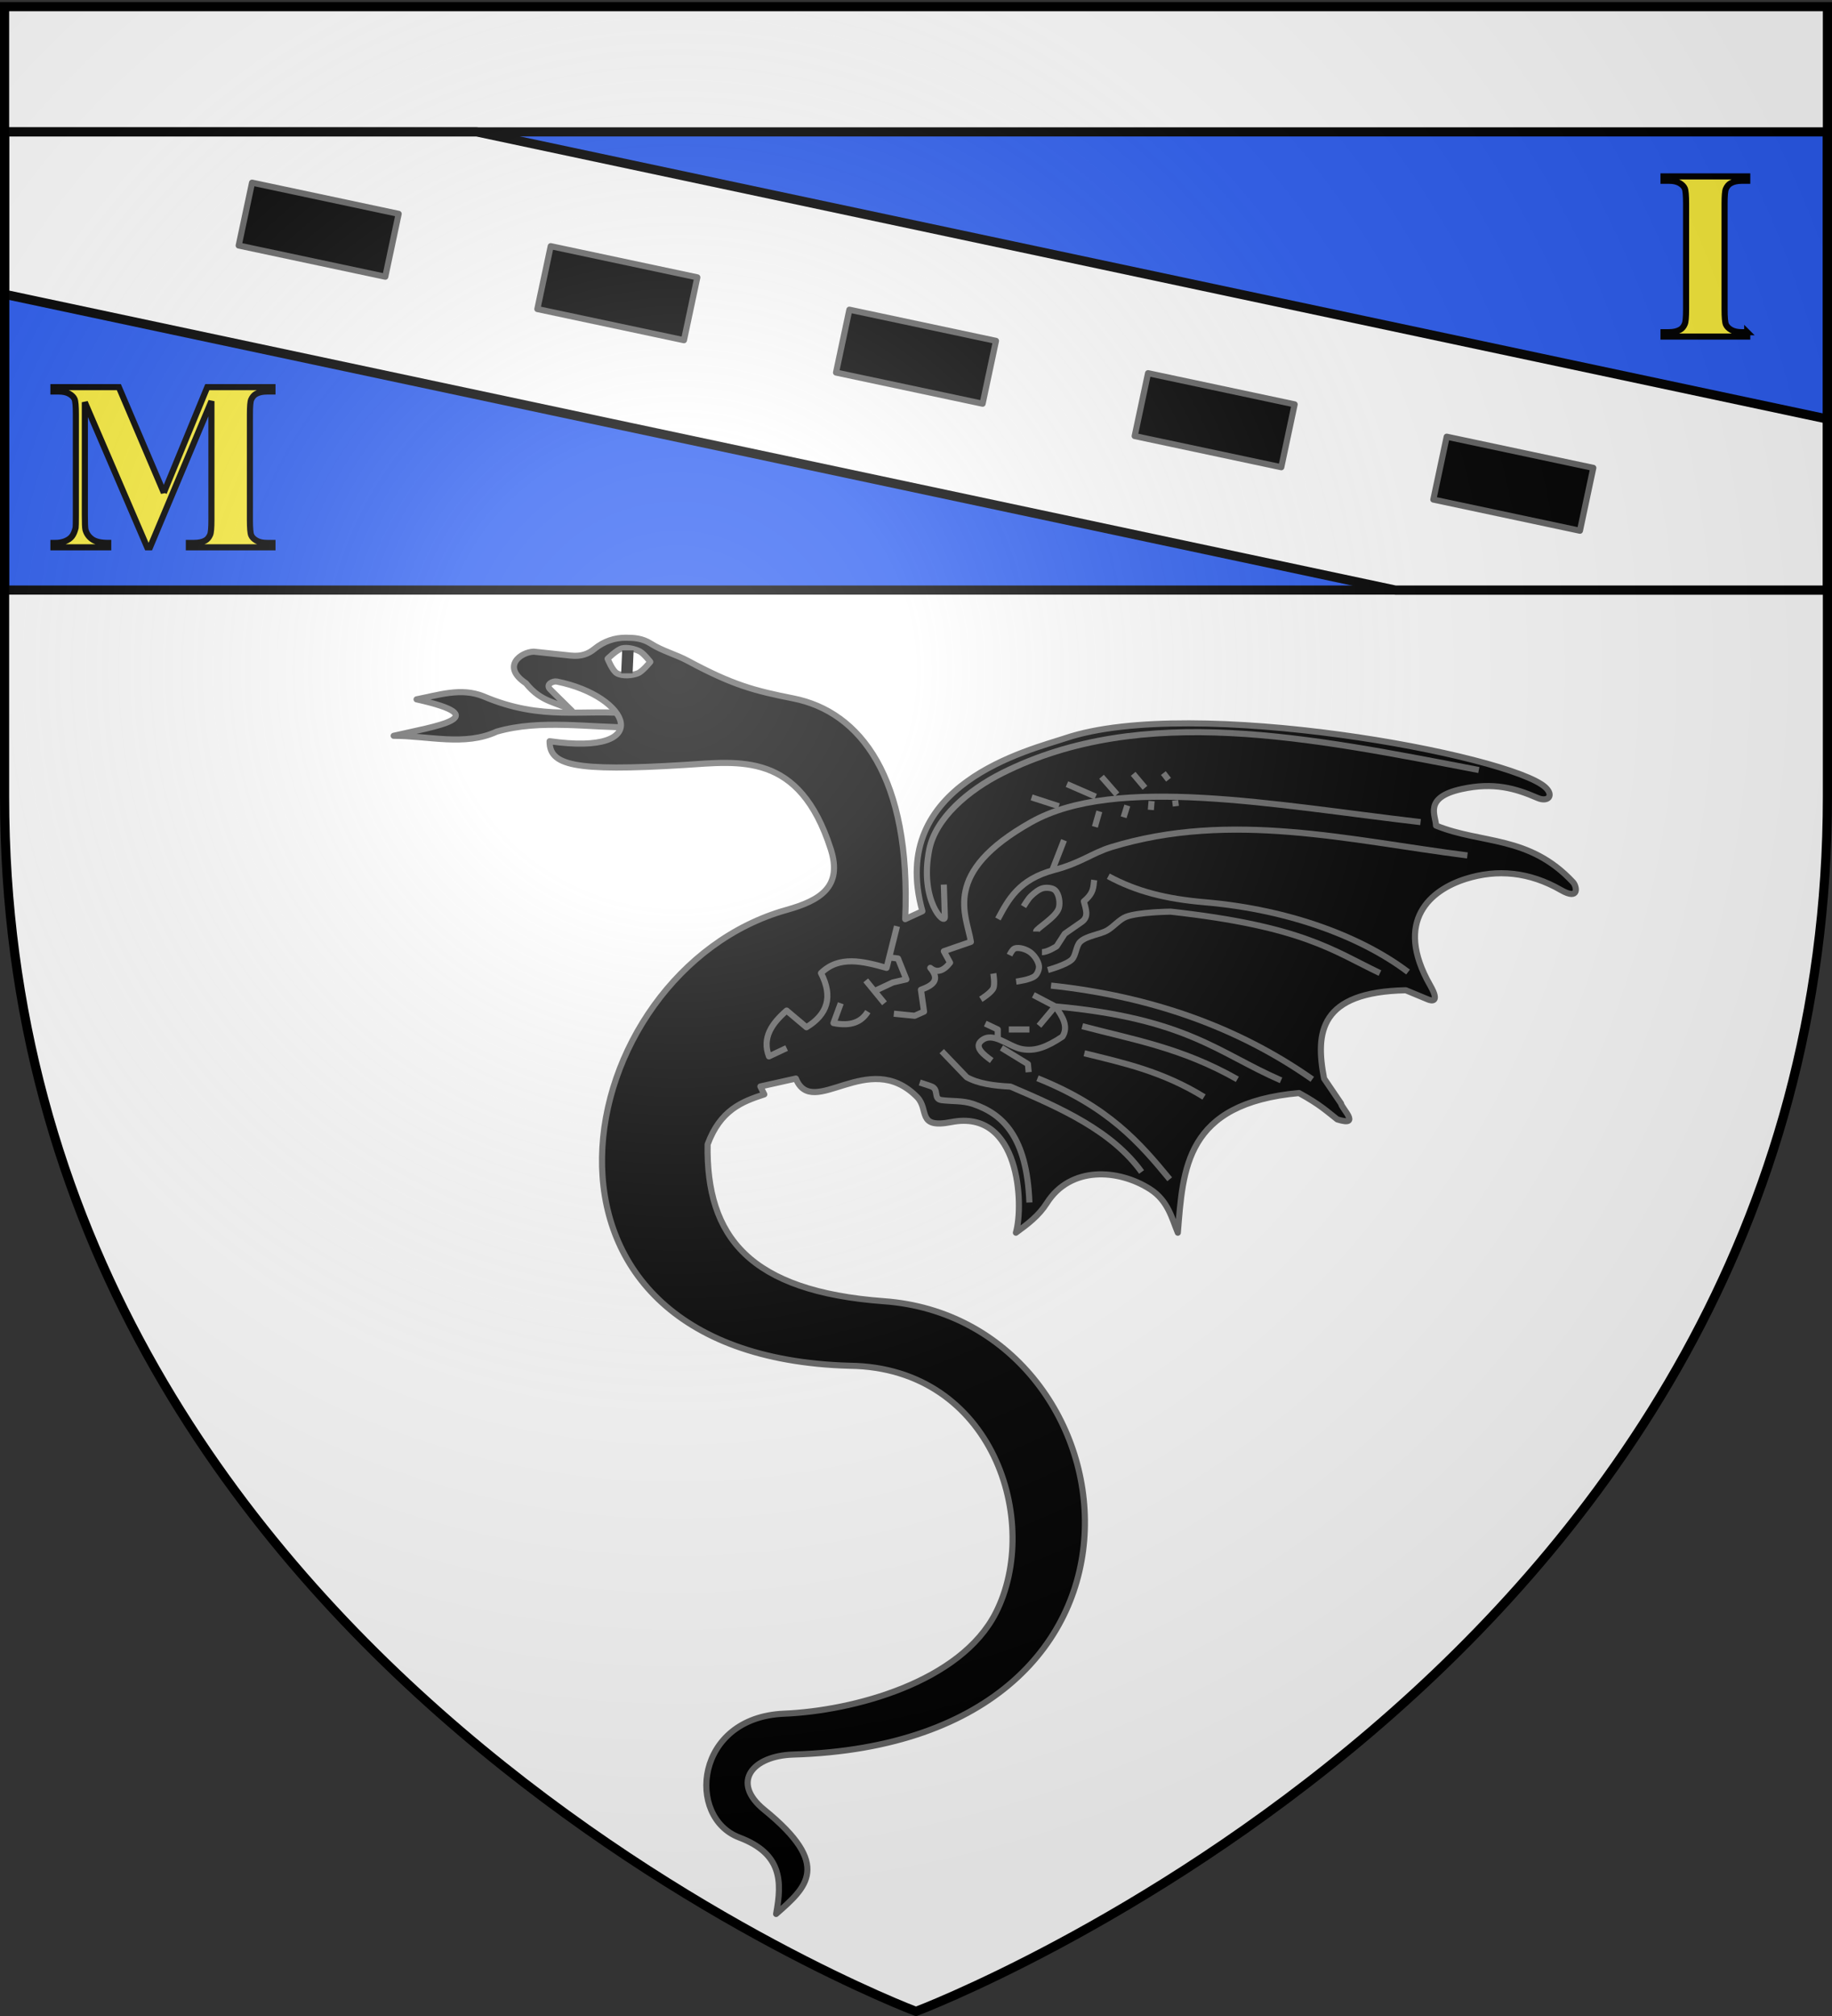 <svg xmlns="http://www.w3.org/2000/svg" xmlns:xlink="http://www.w3.org/1999/xlink" height="660" width="600" version="1.0"><rect width="100%" height="100%" fill="#333333" stroke="none"/><defs><radialGradient xlink:href="#a" id="e" gradientUnits="userSpaceOnUse" gradientTransform="matrix(1.353 0 0 1.349 -77.63 -85.747)" cx="221.445" cy="226.331" fx="221.445" fy="226.331" r="300"/><linearGradient id="a"><stop style="stop-color:white;stop-opacity:.314" offset="0"/><stop offset=".19" style="stop-color:white;stop-opacity:.251"/><stop style="stop-color:#6b6b6b;stop-opacity:.125" offset=".6"/><stop style="stop-color:black;stop-opacity:.125" offset="1"/></linearGradient></defs><g style="display:inline"><path style="fill:#fff;fill-opacity:1;fill-rule:evenodd;stroke:none;stroke-width:1px;stroke-linecap:butt;stroke-linejoin:miter;stroke-opacity:1" d="M300 658.5s298.5-112.32 298.5-397.772V2.176H1.5v258.552C1.5 546.18 300 658.5 300 658.5z"/><path style="opacity:1;fill:#2b5df2;fill-opacity:1;stroke:#000;stroke-width:3;stroke-linejoin:round;stroke-miterlimit:4;stroke-dasharray:none;stroke-opacity:1" d="M1.5 43.176h597v150H1.5z"/><path style="opacity:1;fill:#fff;fill-opacity:1;stroke:#000;stroke-width:3;stroke-linejoin:round;stroke-miterlimit:4;stroke-dasharray:none;stroke-opacity:1" d="M1.5 43.188v53.156l455.531 96.844H598.5v-56l-442.344-94H1.5z"/></g><g style="display:inline"><path d="M207.342 233.723c-16.29-1.785-29.515 2.561-49.09-5.795-7.273-2.89-14.546-.393-21.818 1.023 26.174 5.847 6.517 8.705-7.5 11.931 11.322-.023 23.236 3.509 33.75-1.363 14.484-4.169 30.39-1.23 45.68-1.364l-1.022-4.432z" style="opacity:1;fill:#000;fill-opacity:1;stroke:#646464;stroke-width:2;stroke-linejoin:round;stroke-miterlimit:4;stroke-dasharray:none;stroke-opacity:1"/><path d="M204.969 208.781c-3.574-.02-7.134 1.098-10.313 3.688-1.915 1.56-4.241 2.532-7.75 2.156l-12.094-1.281c-4.207.106-10.781 4.826-2.562 10.344 5.31 6.586 10.336 6.042 15.094 9.062l-7.125-7.031c-1.686-1.662.884-2.85 2.156-2.594 23.942 4.802 32.653 24.496-2.375 19.531-.054 7.823 7.665 10.03 44 7.781 18.373-1.136 37.774-4.451 48.063 27.5 3.978 12.355-3.39 16.858-14.407 19.938-71.537 20.002-96.644 146.014 20.688 149.25 46.985.598 62.815 51.254 47.812 80.844-11.553 22.788-46.712 32.115-69.375 33.062-29.25 1.223-32.09 33.93-14.656 40.532 13.97 5.29 14.048 14.286 12.063 25.03 9.952-8.735 18.496-15.937-3.875-34.093-11.07-8.983-3.944-17.688 9.5-18.094 132.062-3.983 112.593-142.318 29.75-148.406-44.079-3.239-58.326-21.045-57.813-51.344 4.156-11.262 11.288-14.023 18.563-16.375l-1.282-2.594 11.625-2.593c5.473 13.647 23.764-10.105 39.688 6.031 4.08 4.134-.233 10.456 11.219 8.219 22.585-4.412 23.764 27.228 21.156 36.219 3.911-2.845 7.522-5.58 10.125-9.688 7.751-12.234 23.484-11.206 33.875-4.531 5.811 3.733 7.068 9.473 9.031 14.219 1.725-20.893 2.314-42.338 39.688-45.72 6.975 3.812 9.17 6.02 12.53 8.626 8.04 2.526 1.341-3.702 1.25-5.188l-5.562-8.187c-2.926-15.192-1.436-28.318 26.75-28.906l7.313 3.03c1.11.458 3.95 1.092.719-4.562-12.22-21.381.3-31.371 11.656-34.937 10.32-3.241 20.766-2.303 31.187 3.687 6.094 3.503 5.158-1.251 3.906-2.594-14.427-15.471-29.913-12.417-44.875-18.53.01-3.208-4.309-9.182 8.438-11.97 10.458-2.286 17.536-.243 24.781 2.907 3.483 1.514 5.51-.775 2.594-3.469-11.428-10.56-115.611-30.024-157.156-16.094-11.671 3.914-58.56 14.92-46.875 56.656l-5.625 2.594c2.002-46.425-14.77-67.916-36.625-72.25-12.746-2.527-19.842-4.38-34.563-12.312-3.937-2.122-8.352-3.221-12.062-5.594-2.844-1.819-5.47-1.953-8.25-1.969z" style="opacity:1;fill:#000;fill-opacity:1;stroke:#646464;stroke-width:2;stroke-linejoin:round;stroke-miterlimit:4;stroke-dasharray:none;stroke-opacity:1"/><path d="M232.748 364.252c2.266-11.261 4.355-22.555 16.364-32.045" style="opacity:.618;fill:none;fill-opacity:1;stroke:#000;stroke-width:2;stroke-linejoin:round;stroke-miterlimit:4;stroke-dasharray:none;stroke-opacity:1"/><path d="m257.634 343.116-5.795 2.727c-2.324-6.063.896-10.741 5.795-15l6.478 5.455c6.863-4.152 8.816-9.94 4.772-17.727 5.99-5.83 13.708-3.882 21.477-1.705l3.41-13.636" style="opacity:1;fill:none;fill-opacity:1;stroke:#646464;stroke-width:2;stroke-linejoin:round;stroke-miterlimit:4;stroke-dasharray:none;stroke-opacity:1"/><path d="m275.361 328.457-2.386 6.477c5.679 1.161 9.205-.368 11.25-3.75M283.543 320.957l6.137 7.5M286.611 324.366l5.796-2.727 4.432-1.023-2.728-6.818-2.727-.34M292.748 331.866l6.818.682 3.068-1.364-1.023-7.159c3.73-1.371 6.518-3.095 3.068-7.159 2.16 1.785 4.319 1.055 6.478-1.704l-2.046-3.75 8.864-3.068c-1.378-8.828-9.935-22.536 19.772-39.204 27.716-15.552 79.663-5.569 127.5 0" style="opacity:1;fill:none;fill-opacity:1;stroke:#646464;stroke-width:2;stroke-linejoin:round;stroke-miterlimit:4;stroke-dasharray:none;stroke-opacity:1"/><path d="M326.838 300.844c3.334-6.182 6.76-12.97 18.41-16.023 8.794-2.305 12.432-5.569 18.75-7.5 39.27-12.002 78.123-2.144 116.59 2.728" style="opacity:1;fill:none;fill-opacity:1;stroke:#646464;stroke-width:2;stroke-linejoin:round;stroke-miterlimit:4;stroke-dasharray:none;stroke-opacity:1"/><path d="M362.974 286.867c9.326 5.014 18.899 7.421 31.705 8.522 28.352 2.438 51.814 11.729 66.476 22.841" style="opacity:1;fill:none;fill-opacity:1;stroke:#646464;stroke-width:2;stroke-linejoin:round;stroke-miterlimit:4;stroke-dasharray:none;stroke-opacity:1"/><path d="M451.951 318.57c-15.46-7.396-25.319-15.317-68.522-20.113 0 0-10.532.101-14.66 1.705-2.116.822-4.157 3.318-6.135 4.432-2.516 1.416-6.782 1.749-8.864 3.75-1.385 1.331-1.349 4.457-2.727 5.795-1.84 1.787-7.841 3.41-7.841 3.41M344.225 322.662c32.563 3.493 61.186 13.553 85.567 30.681" style="opacity:1;fill:none;fill-opacity:1;stroke:#646464;stroke-width:2;stroke-linejoin:round;stroke-miterlimit:4;stroke-dasharray:none;stroke-opacity:1"/><path d="M419.565 353.684c-20.631-8.963-30.79-20.253-73.977-24.204l-7.159-3.75M405.247 353.343c-18.24-10.376-34.268-13.005-50.795-17.386M355.134 344.82c12.799 3.162 25.525 5.88 39.204 14.319M383.088 386.07c-9.808-11.947-20.13-23.792-43.295-33.068M373.883 383.684c-9.666-13.388-26.161-20.802-42.954-27.954-5.53-.265-10.595-.996-14.318-3.068l-8.182-8.523" style="opacity:1;fill:none;fill-opacity:1;stroke:#646464;stroke-width:2;stroke-linejoin:round;stroke-miterlimit:4;stroke-dasharray:none;stroke-opacity:1"/><path d="M345.588 329.48c2.426 3.295 4.434 6.59 2.387 9.886-5.155 3.435-8.977 4.908-13.296 4.091-4.544-.86-9.47-6.005-13.295-2.727-2.469 2.116.85 4.603 3.409 6.477M337.141 393.677c-.811-21.519-8.716-29.023-18.561-32.302-3.259-1.085-6.812-.792-10.125-1.205-3.052-.38-.626-3.584-3.616-4.58l-3.615-1.205" style="opacity:1;fill:none;fill-opacity:1;stroke:#646464;stroke-width:2;stroke-linejoin:round;stroke-miterlimit:4;stroke-dasharray:none;stroke-opacity:1"/><path d="m336.9 351.01-.241-2.652-8.678-5.303M340.275 335.823l5.313-6.343M337.141 337.028h-6.75M321.231 327.145s3.424-2.121 4.098-3.616c.595-1.318 0-4.82 0-4.82M322.678 335.1l4.098 1.928v3.375M332.802 321.36s4.83-.586 6.268-1.929c.736-.687 1.303-2.131 1.205-3.133-.16-1.618-1.57-3.636-2.893-4.58-1.27-.908-3.59-1.724-5.062-1.206-.778.274-1.687 2.17-1.687 2.17M339.31 304.968c0-.964 6.577-4.62 7.473-7.714.494-1.703.061-4.544-1.205-5.785-.84-.824-2.702-.951-3.857-.724-1.437.283-3.039 1.64-4.098 2.652-.9.86-2.41 3.375-2.41 3.375M341.24 311.717c1.928 0 4.82-1.928 4.82-1.928l2.652-4.098 5.544-3.857c2.53-1.76 1.278-4.34.723-6.75 3.366-2.778 3.08-4.826 3.375-6.99M344.614 284.96l3.857-9.883M358.595 270.693l1.447-5.063M367.996 267.559l1.206-3.857M376.916 265.148l.24-2.892M337.864 261.05l8.92 2.893M349.435 256.711l9.401 4.098M360.765 254.3l5.062 5.786M371.13 253.336l3.857 4.58M381.014 253.095l1.687 2.17M385.111 263.943l-.24-1.928" style="opacity:1;fill:none;fill-opacity:1;stroke:#646464;stroke-width:2;stroke-linejoin:round;stroke-miterlimit:4;stroke-dasharray:none;stroke-opacity:1"/><path d="M484.337 252.094c-54.907-10.534-110.098-22.077-156.135 1.023-11.254 5.647-21.813 14.798-23.856 25.008-3.347 16.723 5.208 25.187 5.106 22.037l-.34-10.568" style="opacity:1;fill:none;fill-opacity:1;stroke:#646464;stroke-width:2;stroke-linejoin:round;stroke-miterlimit:4;stroke-dasharray:none;stroke-opacity:1"/><path d="M198.998 215.663s1.575 3.957 3.069 4.772c1.795.98 4.911.742 6.818 0 1.551-.603 4.09-3.75 4.09-3.75s-2.126-2.74-3.408-3.409c-1.566-.815-4.074-1.413-5.796-1.022-1.716.388-4.773 3.409-4.773 3.409z" style="opacity:1;fill:#fff;fill-opacity:1;stroke:#646464;stroke-width:2;stroke-linejoin:round;stroke-miterlimit:4;stroke-dasharray:none;stroke-opacity:1"/><path d="m203.771 212.935-.34 7.5h3.75l.34-7.5h-3.75z" style="opacity:1;fill:#000;fill-opacity:1;stroke:none;stroke-width:2;stroke-linejoin:round;stroke-miterlimit:4;stroke-dasharray:none;stroke-opacity:1"/></g><path style="display:inline;font-size:72px;font-style:normal;font-variant:normal;font-weight:700;font-stretch:normal;text-align:start;line-height:100%;writing-mode:lr-tb;text-anchor:start;fill:#fcef3c;fill-opacity:1;stroke:#000;stroke-width:2;stroke-linecap:butt;stroke-linejoin:miter;stroke-opacity:1;font-family:Times New Roman;-inkscape-font-specification:Times New Roman Bold" d="m53.658 161.31 14.231-34.573h21.347v1.431h-1.701c-1.547 0-2.785.271-3.713.812-.644.361-1.16.967-1.547 1.818-.283.619-.425 2.23-.425 4.834v34.573c0 2.68.142 4.357.425 5.027.284.67.864 1.257 1.74 1.76.877.502 2.05.754 3.52.754h1.701v1.43h-27.38v-1.43h1.702c1.547 0 2.785-.271 3.713-.812.644-.361 1.16-.98 1.547-1.857.283-.618.425-2.243.425-4.872v-38.866l-20.11 47.837h-.928l-20.418-47.489v36.932c0 2.578.064 4.164.193 4.757.335 1.289 1.064 2.34 2.185 3.151 1.122.813 2.881 1.219 5.279 1.219v1.43H17.5v-1.43h.541c1.16.025 2.243-.162 3.249-.561 1.005-.4 1.766-.935 2.281-1.605.516-.67.916-1.611 1.2-2.823.05-.284.077-1.598.077-3.945v-33.18c0-2.655-.142-4.312-.426-4.97-.283-.657-.863-1.237-1.74-1.74-.877-.502-2.05-.754-3.52-.754H17.5v-1.43h21.424l14.734 34.572zM572.24 108.754v1.43h-27.418v-1.43h1.74c1.521 0 2.746-.27 3.674-.812.67-.361 1.186-.98 1.547-1.857.283-.618.425-2.242.425-4.872V66.717c0-2.68-.142-4.356-.425-5.027-.284-.67-.857-1.257-1.721-1.76-.864-.502-2.03-.753-3.5-.754h-1.74v-1.43h27.418v1.43h-1.74c-1.521 0-2.746.271-3.674.813-.67.36-1.199.98-1.585 1.856-.284.619-.426 2.243-.426 4.872v34.496c0 2.681.148 4.357.445 5.027.296.67.876 1.257 1.74 1.76.864.502 2.03.754 3.5.754h1.74z"/><path style="display:inline;opacity:1;fill:#000;fill-opacity:1;stroke:#646464;stroke-width:2;stroke-linejoin:round;stroke-miterlimit:4;stroke-opacity:1" d="m278.18 101.384 48.016 10.206-4.375 20.581-48.016-10.206 4.375-20.581z" id="b"/><use x="0" y="0" xlink:href="#b" id="c" transform="translate(97.815 20.791)" width="600" height="660" style="display:inline;opacity:1"/><use xlink:href="#c" transform="translate(97.815 20.791)" width="600" height="660" style="display:inline;opacity:1"/><use x="0" y="0" xlink:href="#b" id="d" transform="translate(-97.815 -20.791)" width="600" height="660" style="display:inline;opacity:1"/><use xlink:href="#d" transform="translate(-97.815 -20.791)" width="600" height="660" style="display:inline;opacity:1"/><path d="M300 658.5s298.5-112.32 298.5-397.772V2.176H1.5v258.552C1.5 546.18 300 658.5 300 658.5z" style="opacity:1;fill:url(#e);fill-opacity:1;fill-rule:evenodd;stroke:none;stroke-width:1px;stroke-linecap:butt;stroke-linejoin:miter;stroke-opacity:1"/><path d="M300 658.5S1.5 546.18 1.5 260.728V2.176h597v258.552C598.5 546.18 300 658.5 300 658.5z" style="opacity:1;fill:none;fill-opacity:1;fill-rule:evenodd;stroke:#000;stroke-width:3;stroke-linecap:butt;stroke-linejoin:miter;stroke-miterlimit:4;stroke-dasharray:none;stroke-opacity:1"/></svg>